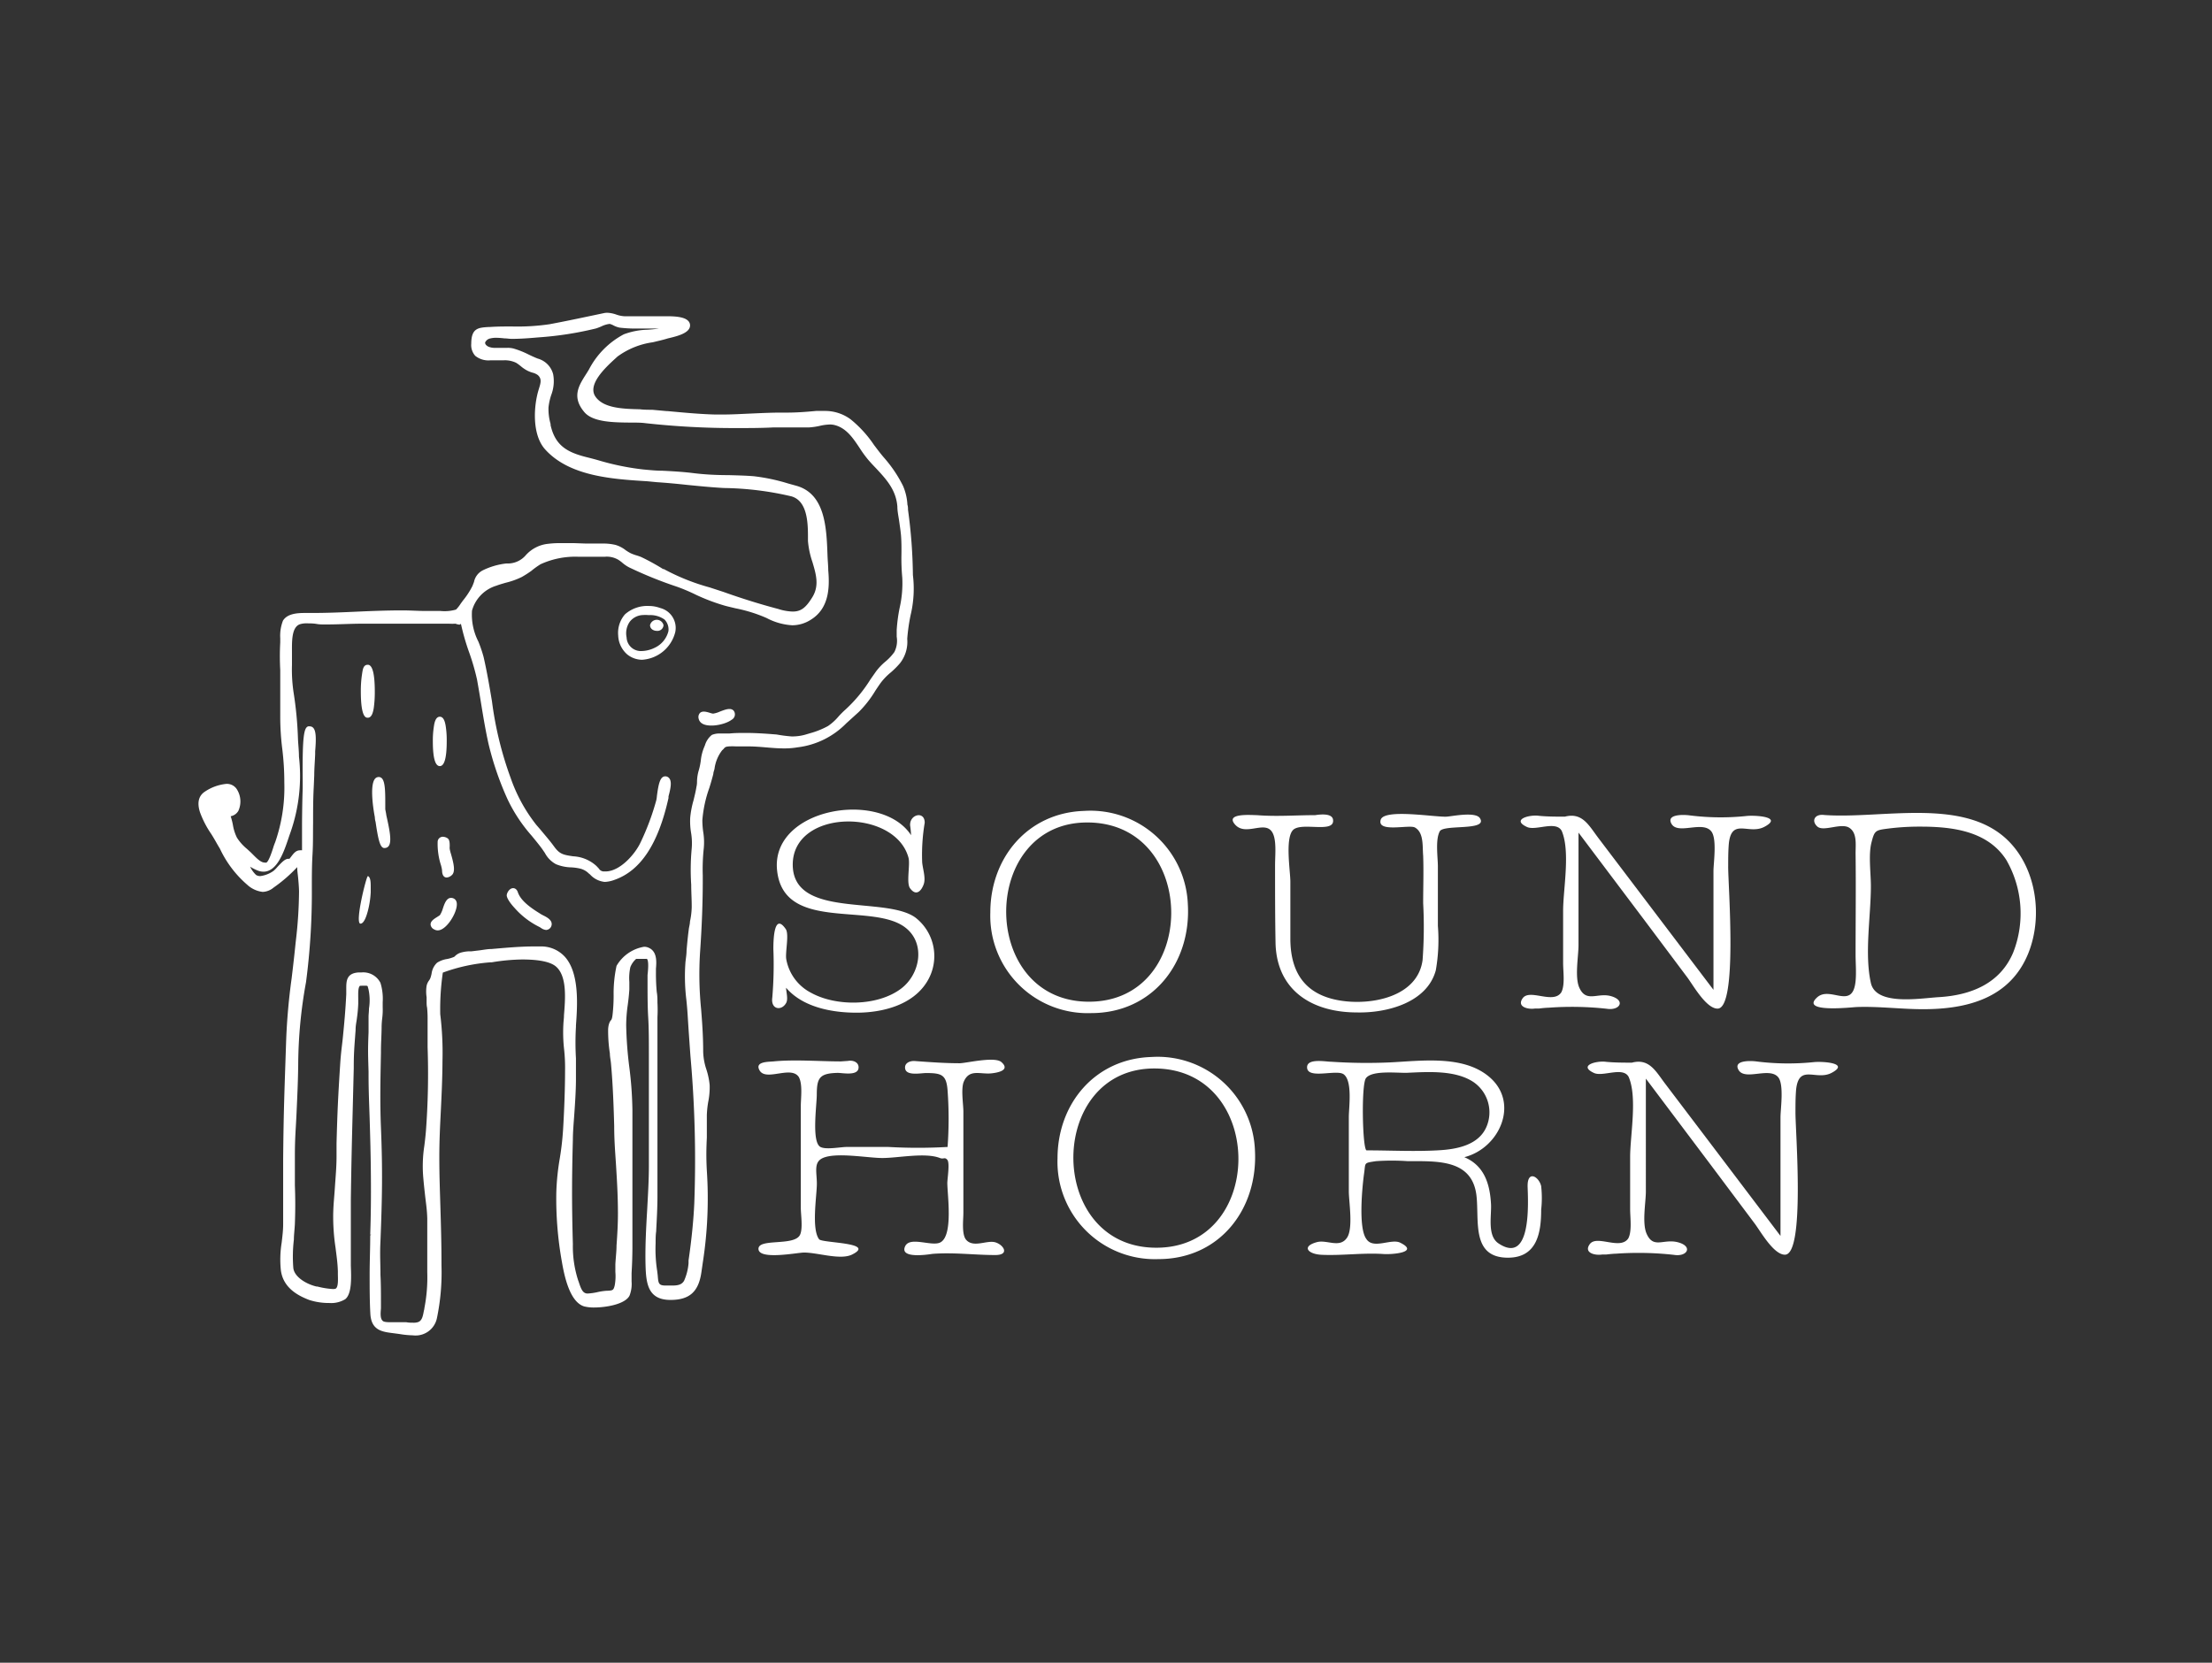 <?xml version="1.0" encoding="UTF-8"?> <svg xmlns="http://www.w3.org/2000/svg" id="Logos" viewBox="0 0 266 200"><rect x="0" y="0" width="266" height="200" fill="#333333" stroke="none"/><defs><style>.cls-1{fill:#fff;}</style></defs><path class="cls-1" d="M93.45,104.72c.8,7.37,11.16,3.85,15.27,6.74,2.63,1.85,2,5.69-.38,7.47-2.81,2.11-7.77,2.15-10.78.5a5.67,5.67,0,0,1-3-4c-.17-.79.36-3-.06-3.66C93,109.56,93,113.47,93,114.16a47.45,47.45,0,0,1-.13,5.84c-.2,1.45,1.12,1.62,1.66.65.28-.48,0-1.34,0-1.84,2,2.35,5.53,3,8.47,3,3.09,0,6.75-.9,8.48-3.73a5.86,5.86,0,0,0-1.41-7.72c-3.64-2.62-14.71.19-14.74-6.35,0-6.77,12.31-6.8,13.92-.84.23.84-.3,3.06.2,3.69.74,1,1.37.27,1.64-.53s-.19-2-.2-2.74a23.21,23.21,0,0,1,.31-4.63h0l0,0c0-1.48-1.88-1-1.75.37a10.54,10.54,0,0,1,.11,1.13C105.93,94.91,92.63,97.19,93.45,104.72Z"></path><path class="cls-1" d="M142.84,108.74a11.72,11.72,0,0,0-12.49-11.2c-6.74.22-11.26,5.62-11.26,12.21a11.71,11.71,0,0,0,12.13,12.11C138.57,121.86,143.27,115.84,142.84,108.74Zm-12.36,11.74c-12.79-.51-12.58-21.55.26-21.55C144.3,98.93,144.21,121,130.48,120.48Z"></path><path class="cls-1" d="M172.66,116.71a21.14,21.14,0,0,0,.25-5.34v-7.15c0-1.11-.33-3.23.24-4.25.55-.83,5.79,0,4.82-1.55-.51-.83-3.36-.23-4-.19-1.41.08-7.57-1-7.94.39-.44,1.57,3.42.54,4.11.91,1.1.61.9,2.25,1,3.39.07,1.91,0,3.81,0,5.72a53.82,53.82,0,0,1-.07,6.84c-.59,4.42-6.11,5.47-9.85,4.88-4.2-.66-6-3.28-6.05-7.31,0-2.32,0-4.64,0-7,0-1.25-.64-5.09.28-6.17s4.93.38,4.86-1.18c0-.92-1.52-.75-2.16-.65-2.38,0-4.6.19-7,0-.62,0-3.87-.29-2.64,1.12,1.52,1.75,4.47-1.41,4.82,2.16.09.91,0,1.86,0,2.78,0,3.14,0,6.3.06,9.44.2,5.63,4.43,8.23,9.8,8.23C166.77,121.86,171.61,120.61,172.66,116.71Z"></path><path class="cls-1" d="M193.73,119.82c-1.63-.46-3,.85-3.83-1.06-.54-1.28-.08-3.75-.08-5.07V100.15l8,10.63,5.14,6.86c.72,1,2.25,3.68,3.58,3.68,2.46,0,1.25-15,1.28-17.12,0-.91,0-1.85.08-2.75.34-3.12,2.41-1,4.28-2,2.25-1.2-1-1.39-2.05-1.31a29.72,29.72,0,0,1-7-.07c-.62-.08-2.78-.17-2.14,1,.75,1.39,3.73-.39,4.79.92.72.87.27,3.82.27,4.79v14.28l-8.73-11.52-5.14-6.78c-1.11-1.47-1.9-3.08-4-2.53-1,0-2.07,0-3.1-.1-1.18-.17-3.37.45-1.46,1.34,1.07.5,3.48-.81,4.18.47,1.06,2.47.17,7.06.17,9.62v6.29c0,1,.25,2.67-.23,3.53-1,1.45-3.84-.53-4.66.73-.67,1,.64,1.33,1.51,1.2l.49,0a11.22,11.22,0,0,1,1.16-.1,38.3,38.3,0,0,1,7,.13C194.8,121.58,195.52,120.33,193.73,119.82Z"></path><path class="cls-1" d="M241.27,100.91c-5.39-5-15.08-2.38-21.91-2.88-1.13-.15-1.57.7-.83,1.38s2.85-.47,3.84.15.76,2.06.77,3.14c.05,4,0,8.08,0,12.12,0,1,.1,2.14,0,3.18-.35,3.61-3.07.49-4.66,2-2,1.87,4.25,1.15,4.78,1.13,2.67-.1,5.32.26,8,.26,5.33,0,10.48-1.33,12.66-6.75C245.71,110.14,244.87,104.26,241.27,100.91Zm.82,13.67c-1.58,3.75-5.11,5.13-8.93,5.36-2.22.13-7.56,1.08-8.18-1.7-.79-3.52,0-8.06,0-11.66,0-1.55-.31-3.75.07-5.24s.48-1.48,2.12-1.69a29.63,29.63,0,0,1,3.76-.22c3.8,0,8.08.5,10.33,4A12.88,12.88,0,0,1,242.09,114.58Z"></path><path class="cls-1" d="M119.18,129.11c.82-.08,2.35-.38,1.24-1.36-.81-.7-4.17.12-5,.14-1.78,0-3.56-.13-5.34-.26-.62-.07-1.36.22-1.23.92.16.91,2,.5,2.55.52,1.85,0,2.41.22,2.55,2.1a46.63,46.63,0,0,1,0,6.79,62.81,62.81,0,0,1-7.13,0h-5c-.73,0-2.5.36-3.16,0-1.06-.57-.47-4.8-.44-6.21,0-2.08.29-2.65,2.52-2.7.58,0,2.38.38,2.5-.56.09-.7-.64-1-1.26-.88l-.86.06c-2.55,0-5.59-.25-8.1,0-.6.06-2.28,0-1.69,1.06.76,1.4,3.79-.61,4.73.82.48.86.24,2.54.24,3.5v12.24c0,.81.27,2.46-.09,3.23-.67,1.42-5.06.38-5,1.72s4.6.44,5.46.42c1.69,0,4.41.95,5.82.23,2.93-1.47-3.73-1.35-4-1.84-.93-1.27-.26-5.24-.26-6.66s-.42-2.59.72-3.1c1.62-.72,5.42,0,7.16,0,1.89,0,5.15-.69,6.92,0,.46.18.57-.16.89.22s0,2.26,0,2.79c0,1.4.72,6.24-.8,7.12-1,.59-3.68-.76-4.27.48-.73,1.55,2.76,1,3.28.92,2.59-.2,5,.14,7.56.14,1.77,0,1-1.24,0-1.53s-2.56.67-3.46-.25c-.62-.62-.38-2.43-.38-3.27V133.7c0-.87-.32-2.77.06-3.62C116.58,128.56,117.84,129.23,119.18,129.11Z"></path><path class="cls-1" d="M138.43,127.14c-6.75.22-11.26,5.61-11.26,12.2a11.71,11.71,0,0,0,12.13,12.11c7.35,0,12-6,11.61-13.11A11.71,11.71,0,0,0,138.43,127.14Zm.13,22.93c-12.79-.51-12.58-21.55.25-21.55C152.38,128.52,152.29,150.62,138.56,150.07Z"></path><path class="cls-1" d="M183.7,142.63l0,.11h0c.07,2,.46,9.46-3.5,6.82-1.37-.91-.83-3.28-.9-4.71-.13-2.41-.79-4.64-3.21-5.66,4.27-1.08,6.72-6.62,2.91-9.73-3.13-2.57-8.12-1.85-11.86-1.67a63.81,63.81,0,0,1-7.05-.08c-.67,0-2.9-.45-2.91.66,0,1.51,3.55.22,4.4.85,1.09.8.62,4,.62,5.16v8.93c0,1.2.55,4.45-.22,5.57-.88,1.3-2.42.2-3.62.53-1.88.51-1.09,1.43.53,1.52,2.5.12,5-.26,7.5-.09,1,.07,4.35-.19,2-1.36-1.08-.55-3.25.84-4.08-.45-1-1.33-.48-6.41-.27-7.91.19-1.3-.08-1.22,1.42-1.45a27.34,27.34,0,0,1,3.84,0c3.59,0,7.79-.23,8.26,4.23.32,3-.62,7.38,3.77,7.38,3.51,0,4-3,4-5.76a12.93,12.93,0,0,0,0-2.85C185.07,141.54,183.7,140.72,183.7,142.63Zm-19.37-4.26c-.49-.15-.65-7.84-.08-8.67.71-1,3.78-.62,4.95-.66,2.51-.11,5.8-.35,8,1.12a4.42,4.42,0,0,1,1.56,5.36c-.94,2.23-3.59,2.72-5.74,2.84C170.13,138.53,167.22,138.37,164.33,138.37Z"></path><path class="cls-1" d="M218.18,127.75a30.35,30.35,0,0,1-7-.08c-.61-.08-2.77-.17-2.13,1,.75,1.39,3.73-.39,4.79.91.71.88.27,3.83.27,4.8v14.28l-8.73-11.53-5.14-6.78c-1.12-1.47-1.9-3.08-4-2.53-1,0-2.07,0-3.1-.1-1.19-.16-3.38.45-1.46,1.34,1.07.5,3.48-.8,4.17.47,1.07,2.47.18,7.06.18,9.63v6.28c0,1,.24,2.68-.23,3.53-1,1.45-3.85-.53-4.66.73-.67,1,.64,1.33,1.51,1.2l.48,0c.59-.07,1-.1,1.17-.1a38.31,38.31,0,0,1,7,.14c1.59.26,2.31-1,.53-1.5s-3,.85-3.83-1.07c-.55-1.28-.08-3.75-.08-5.07V129.74l8,10.64,5.13,6.85c.73,1,2.26,3.69,3.59,3.69,2.46,0,1.25-15,1.27-17.12,0-.92,0-1.85.08-2.76.35-3.12,2.42-1,4.28-2C222.48,127.86,219.2,127.66,218.18,127.75Z"></path><path class="cls-1" d="M101.77,87l.86-.78.64-.58a13.16,13.16,0,0,0,2-2.57c.2-.3.4-.6.62-.91a7.32,7.32,0,0,1,1.22-1.27,9.87,9.87,0,0,0,1.12-1.12,4.17,4.17,0,0,0,.87-2.9v-.06A22.81,22.81,0,0,1,109.5,74a13.6,13.6,0,0,0,.28-4.83,61.84,61.84,0,0,0-.59-7.86c0-.2,0-.39-.07-.6a6.57,6.57,0,0,0-.53-2.27,15.72,15.72,0,0,0-2.25-3.35c-.41-.47-.81-1-1.24-1.57a14,14,0,0,0-2.82-3.09,5.16,5.16,0,0,0-3.09-1l-.52,0-.53,0c-1.18.11-2.3.2-3.52.2h-.74c-1.16,0-2.35.06-3.52.11s-2.3.12-3.46.12l-.91,0c-1.91-.05-3.84-.24-5.7-.41l-.11,0-1.74-.16c-.44,0-1,0-1.48-.06-2-.05-4.39-.11-5.36-1.53s1.12-3.42,2.4-4.58l.25-.23a9.37,9.37,0,0,1,4.25-1.72c.58-.14,1.13-.26,1.66-.42a3,3,0,0,1,.34-.09c.91-.22,2.44-.59,2.48-1.48a.75.75,0,0,0-.22-.58c-.36-.38-1.15-.56-2.48-.56-.45,0-.87,0-1.19,0h-4a3.56,3.56,0,0,1-1-.21,3.76,3.76,0,0,0-1.07-.21,2,2,0,0,0-.43.05l-1.57.33c-1.61.34-3.28.69-4.94,1a26.62,26.62,0,0,1-4.53.27c-.85,0-1.73,0-2.61.06h-.14c-1.28.08-2.12.12-2.13,2a1.94,1.94,0,0,0,.48,1.47,2.53,2.53,0,0,0,1.83.54l.79,0,.77,0a3.13,3.13,0,0,1,1.53.3,5.52,5.52,0,0,1,.55.4,4.16,4.16,0,0,0,.83.56,3.69,3.69,0,0,0,.57.22,1.83,1.83,0,0,1,.66.3c.49.45.35.92.13,1.63l-.06.2c-.56,1.87-.81,5.3.8,7.1,2.93,3.26,8.13,3.58,12.31,3.84L79,58c1.23.08,2.47.2,3.67.33,1.43.14,2.91.29,4.39.37a37.43,37.43,0,0,1,8.1,1c1.87.53,2,3,2,4.81,0,.2,0,.38,0,.56a10.36,10.36,0,0,0,.54,2.54c.43,1.45.84,2.82,0,4.2s-1.44,1.75-2.4,1.75a6.26,6.26,0,0,1-1.71-.31C91.43,72.68,89.24,72,87,71.2l-1.65-.54a25.88,25.88,0,0,1-5.52-2.21l-.09,0a26.17,26.17,0,0,0-2.66-1.46,6.45,6.45,0,0,0-.62-.21,5.5,5.5,0,0,1-.61-.23,5.2,5.2,0,0,1-.61-.37A3.61,3.61,0,0,0,74,65.54a6.39,6.39,0,0,0-1.54-.16l-1,0c-.3,0-.61,0-.91,0h-.11l-1.41-.05c-.53,0-1.08,0-1.63,0a11.14,11.14,0,0,0-1.47.08,4.16,4.16,0,0,0-2.7,1.37,2.85,2.85,0,0,1-2.2,1l-.17,0a8.57,8.57,0,0,0-2.78.81A2,2,0,0,0,57,70c-.06.15-.12.33-.21.53a9.44,9.44,0,0,1-1.13,1.72l-.26.36a4.18,4.18,0,0,1-.56.71,4.91,4.91,0,0,1-1.87.17c-.77,0-1.5,0-1.77,0-.9,0-1.83-.07-2.85-.07-1.79,0-3.61.07-5.38.15s-3.57.16-5.38.16h-.92c-1,0-2.13.1-2.64.92a5,5,0,0,0-.33,2.11c0,.19,0,.37,0,.51a30.69,30.69,0,0,0,0,3.32c0,.57,0,1.13,0,1.69,0,1.39,0,2.66,0,3.85a31.29,31.29,0,0,0,.25,4,33,33,0,0,1,.24,4,20,20,0,0,1-1.1,7.18,6.63,6.63,0,0,0-.24.67c-.17.53-.53,1.62-.81,1.77a.46.46,0,0,1-.23,0c-.46,0-1-.57-1.43-1l-.22-.22-.47-.43a5.66,5.66,0,0,1-1.2-1.35A5.46,5.46,0,0,1,28,99.18a8.8,8.8,0,0,0-.26-1,1.34,1.34,0,0,0,.92-.64A2.73,2.73,0,0,0,28.52,95a1.41,1.41,0,0,0-1.32-.71,5.58,5.58,0,0,0-2.53.91c-.79.5-1,1.35-.61,2.53a11.65,11.65,0,0,0,1.36,2.61l.14.23c.28.45.57,1,.88,1.5a13,13,0,0,0,3.3,4.36,3.28,3.28,0,0,0,1.85.85,2.15,2.15,0,0,0,1.3-.51,17.77,17.77,0,0,0,2.85-2.47c0,.43.07.86.11,1.28s.1,1.09.11,1.65a52.8,52.8,0,0,1-.38,5.9l-.06.55c-.15,1.5-.3,2.74-.45,4a74.88,74.88,0,0,0-.66,7.49c-.18,5.53-.31,8.25-.36,14.3,0,1,0,2.05,0,3.07v.12c0,1.66,0,2.93,0,4.6,0,.78-.1,1.51-.18,2.22a12.64,12.64,0,0,0-.1,3.27c.26,2.17,2.09,3.11,3.43,3.62a7.72,7.72,0,0,0,2.4.36,3.25,3.25,0,0,0,1.92-.46c.81-.66.72-2.64.67-4,0-.23,0-.44,0-.59,0-2.85,0-4.47,0-7.36.06-4.56.14-7.52.25-11.84l.1-4c0-1.88.07-2.5.22-4.55,0-.63.11-1,.16-1.45a16.93,16.93,0,0,0,.16-1.73c0-.17,0-.37,0-.6,0-.55-.05-1.4.22-1.58h.17a6.17,6.17,0,0,1,.64,0l.11.06a1.58,1.58,0,0,0,.08.31,6.22,6.22,0,0,1,.07,2.37c0,.37-.05.71-.05,1,0,.58,0,.77,0,1.06s0,.41,0,.8c-.09,2.13-.06,2.72,0,4.73v.48c0,1.8.08,3.54.13,5.13.07,2.36.13,4.3.15,7s0,4.53-.08,7h.15l-.15.07c0,1.55-.06,2.82-.07,4.47v.32c0,1.57,0,3.19.09,4.74.15,1.94,1.44,2.09,2.82,2.26l.68.09a11,11,0,0,0,1.61.16,2.62,2.62,0,0,0,2.89-2.06,27.08,27.08,0,0,0,.55-6.36V152c0-2.46-.06-4.5-.13-6.78-.06-2.08-.13-3.78-.13-6s.1-3.9.19-5.78.18-3.74.19-5.86a38.08,38.08,0,0,0-.27-5.59,30.66,30.66,0,0,1,.31-5,21.07,21.07,0,0,1,5.75-1.24l.14,0a23.69,23.69,0,0,1,3.64-.34c2.07,0,3.45.29,4.1.87,1.32,1.17,1.1,3.86.94,5.83,0,.39-.06.74-.07,1.06a18.19,18.19,0,0,0,.08,3,20.41,20.41,0,0,1,.12,2.63c0,2-.09,4.64-.24,7.09a34.09,34.09,0,0,1-.4,3.48,29.2,29.2,0,0,0-.41,4,42.86,42.86,0,0,0,.67,8.41c.33,1.93,1,4.85,2.68,5.36a4.76,4.76,0,0,0,1.2.13c1.41,0,3.71-.38,4.25-1.42a3.83,3.83,0,0,0,.25-1.7c0-.18,0-.35,0-.51l0-.52c.06-1,.09-1.79.1-3,0-2.3,0-4.62,0-6.85l0-1.86c0-1.39,0-2.48,0-3.55,0-1.32,0-2.59,0-4.32a45.2,45.2,0,0,0-.38-5.23,46.47,46.47,0,0,1-.37-5,18.1,18.1,0,0,1,.19-2.44c.08-.59.15-1.21.19-1.85,0-.28,0-.58,0-.91a6.22,6.22,0,0,1,.12-1.77,2.5,2.5,0,0,1,.7-1c.1,0,1.19,0,1.22,0a.1.1,0,0,1,.08,0c.24.27.13,1.4.07,1.94,0,.26,0,.49,0,.63,0,1.82,0,3.17.08,4.49s.08,2.68.08,4.53c0,4.7,0,8.42,0,13.37,0,1.69-.11,3.43-.2,5.13-.13,2.23-.26,4.53-.2,6.78s.33,4.15,3,4.15c2.3,0,3.37-1,3.71-3.29l.2-1.38A50.15,50.15,0,0,0,85,140.82c-.09-1.66-.06-2.75,0-4,0-.8,0-1.63,0-2.69a11.45,11.45,0,0,1,.17-1.61,8.9,8.9,0,0,0,.17-2,8.77,8.77,0,0,0-.4-1.9,7.29,7.29,0,0,1-.38-2.1c0-2-.13-3.6-.25-5.15a41.86,41.86,0,0,1-.13-6.75c.23-3.3.33-6.09.33-8.76v-.55a23.61,23.61,0,0,1,.12-3.27,7.62,7.62,0,0,0-.07-2,10.4,10.4,0,0,1-.1-1.37,14.9,14.9,0,0,1,.84-3.9c.18-.58.34-1.13.48-1.68,0-.19.09-.39.14-.6a4.62,4.62,0,0,1,.91-2.23L87,90.1c.19-.23.24-.28.64-.32a8.24,8.24,0,0,1,.87,0h.84c.21,0,.42,0,.62,0,.72,0,1.45.06,2.16.12s1.42.12,2.15.12a9.4,9.4,0,0,0,1.64-.13A9.83,9.83,0,0,0,101.77,87ZM93.4,88.35l-.89-.07c-1.12-.08-2-.12-2.81-.12-.67,0-1.32,0-2,.07h-1.1a2.35,2.35,0,0,0-1,.17,2.53,2.53,0,0,0-.83,1.25l-.1.24a5.73,5.73,0,0,0-.4,1.62,8,8,0,0,1-.22,1.08,5.14,5.14,0,0,0-.23,1.34c0,.2,0,.42-.07.71-.08.53-.22,1.08-.35,1.62A11.36,11.36,0,0,0,83,98.34a8.32,8.32,0,0,0,.1,1.81,7.65,7.65,0,0,1,.08,1.91,27.26,27.26,0,0,0-.06,4.36c0,.91.07,1.85.06,2.75a9.17,9.17,0,0,1-.21,1.68c0,.31-.11.62-.15,1-.11.83-.19,1.68-.26,2.5,0,.45-.08.91-.13,1.36a23.07,23.07,0,0,0,.11,4.57c.06.58.11,1.16.15,1.77.11,1.8.23,3.45.34,5a140.67,140.67,0,0,1,.46,17.7c-.09,2-.32,4.33-.69,6.86l0,.34a6.48,6.48,0,0,1-.53,2.09c-.27.49-.76.59-1.43.59h-.75c-.9,0-.92-.24-1-1.25l-.06-.49a16.85,16.85,0,0,1-.19-3.34c0-.48,0-1,.07-1.45V148c.07-1.33.15-2.71.15-4.08,0-4.34,0-8.27,0-12.33,0-2.52,0-5.09,0-7.83,0-.74,0-1.09,0-1.41a16,16,0,0,0,0-1.75c0-.4,0-.81-.08-1.26a22.77,22.77,0,0,1-.1-2.34l0-.48c.07-.82.16-2.07-.87-2.52a1.33,1.33,0,0,0-.55-.12,4.72,4.72,0,0,0-3.32,2.3,15.67,15.67,0,0,0-.35,3.55,20.31,20.31,0,0,1-.13,2.35c-.06.5-.14.59-.21.66s-.29.41-.32,1.06a17.57,17.57,0,0,0,.21,2.91c0,.43.11.86.14,1.3.23,2.52.32,5.3.38,7.45,0,1.78.13,3.26.22,4.69.11,1.81.22,3.52.23,5.72,0,1.45-.08,2.66-.17,3.95,0,.71-.1,1.45-.14,2.26,0,.3,0,.6,0,.92a6.14,6.14,0,0,1-.08,1.62c-.15.6-.23.6-.93.64H72.9a7.38,7.38,0,0,0-1.13.18,7,7,0,0,1-1.11.15c-.57,0-.78-.52-1.06-1.38l-.08-.22a13.23,13.23,0,0,1-.63-4.34c-.13-4.6-.13-7.78,0-12.57,0-1,.11-2.12.18-3.18.09-1.3.18-2.65.19-3.94,0-1,0-1.83,0-2.65a32.33,32.33,0,0,1,0-3.8v-.16c.17-2.33.45-6.25-1.31-8.24a3.85,3.85,0,0,0-2.81-1.27l-.86,0c-1.85,0-3.75.19-5.16.31-.46,0-.92.09-1.44.16l-1,.12-.31,0a4,4,0,0,0-1,.17,1.64,1.64,0,0,0-.64.39.58.58,0,0,1-.13.11,4.22,4.22,0,0,1-.82.25,3.06,3.06,0,0,0-1.22.45,2.17,2.17,0,0,0-.66,1.31,4,4,0,0,1-.14.52,1.31,1.31,0,0,1-.17.31,1.66,1.66,0,0,0-.29.64,4.43,4.43,0,0,0,0,1.36c0,.16,0,.31,0,.44,0,.34,0,.59.06.82a13.9,13.9,0,0,1,.06,1.47c0,1.37,0,1.94,0,3.22v.06a92.82,92.82,0,0,1-.2,10.08c-.06.72-.13,1.31-.2,1.84a16,16,0,0,0-.11,3.89c.05.62.12,1.23.19,1.87.12,1.11.25,1.81.28,2.94,0,1.54,0,2.87,0,4.27,0,.79,0,1.31,0,2.19a19.32,19.32,0,0,1-.35,4.34c0,.12-.05.24-.07.36-.11.59-.21,1.09-.64,1.28a1.6,1.6,0,0,1-.61.09c-.27,0-.55,0-.86-.06l-.6,0h-.08l-.54,0c-.23,0-.49,0-.74,0-.57,0-.77-.08-.83-.13-.36-.27-.3-.94-.25-1.53,0-.2,0-.39,0-.55,0-1.23,0-2.37-.06-3.49,0-1.42-.08-2.46,0-4,.21-5.36.27-8.57.06-13.69-.13-3.24-.06-5.94,0-9v-.13c0-1.17.06-1.64.08-2.9a9.07,9.07,0,0,1,.07-1.11,8.3,8.3,0,0,0,.06-1.37c0-.17,0-.35,0-.59a6.47,6.47,0,0,0-.27-2.33,2.32,2.32,0,0,0-2.3-1.25l-.35,0c-1.47.1-1.46,1.08-1.46,2,0,.19,0,.4,0,.61-.1,2-.24,3.48-.39,5-.12,1.26-.24,1.82-.35,3.55-.25,3.91-.33,5.67-.43,9.4l0,1.6c0,1.24-.12,2.49-.2,3.72s-.17,1.91-.2,3.09a24.87,24.87,0,0,0,.28,4.14c.12,1,.24,1.71.28,2.83,0,.09,0,.18,0,.32,0,.5.09,1.56-.26,1.77,0,0-.08.05-.34.05a9.65,9.65,0,0,1-1.86-.3l-.1,0c-1.29-.3-2.71-1.19-2.8-2.26a17.34,17.34,0,0,1,.07-3.4c0-.56.09-1.21.12-1.89.06-1.7.06-3,0-4.63,0-1.18,0-2.42,0-3.63,0-2.11.12-3.23.2-5.06s.17-3.49.2-5.81a56.46,56.46,0,0,1,.94-9.93,82.61,82.61,0,0,0,.7-11.36c0-1.33,0-2.66.08-4s.05-2.54.07-3.76c0-1.43,0-2.91.08-4.37l.06-1.4c0-.85.08-1.7.11-2.55,0-.06,0-.17,0-.33.12-1.41.13-2.43-.23-2.82a.55.55,0,0,0-.41-.18.69.69,0,0,0-.2,0c-.5.16-.71,1.13-.66,6.39v.08c0,.49,0,.87,0,1-.05,1.4-.07,2.81-.08,4.18v.19c0,1,0,2,0,3.07a.73.73,0,0,0-.25,0c-.48,0-.75.36-1.05.75l-.21.27-.14,0c-.38,0-.75.38-1.33,1a3.35,3.35,0,0,1-.47.47,3.5,3.5,0,0,1-1.58.61,1,1,0,0,1-.49-.13,3.22,3.22,0,0,1-.72-1,5.63,5.63,0,0,0,.88.45,1.94,1.94,0,0,0,.72.15c1.66,0,2.47-2.43,3-4q.15-.45.27-.78a20.58,20.58,0,0,0,1-9.07c0-.73-.09-1.45-.12-2.17a44.29,44.29,0,0,0-.52-5.5A18.48,18.48,0,0,1,35.11,80c0-.26,0-.51,0-.76s0-.43,0-.7c0-1.29-.08-3.07.94-3.45a2.56,2.56,0,0,1,.85-.11c.37,0,.76,0,1.17.07s.68.06,1,.06h.34c1.36,0,2.76-.09,4.16-.09H54a6.83,6.83,0,0,0,.78,0,1.63,1.63,0,0,0,.42.11l.08,0,.15-.09,0,0a27.8,27.8,0,0,0,.93,3.27,28,28,0,0,1,1,3.41c.18,1,.35,2,.51,3,.26,1.58.53,3.22.89,4.81a36.58,36.58,0,0,0,2.29,6.64,18.79,18.79,0,0,0,2.88,4.35c.39.48.83,1,1.26,1.59l.33.48a3.25,3.25,0,0,0,1.34,1.36,5.07,5.07,0,0,0,1.82.38,6,6,0,0,1,1.13.16,2.24,2.24,0,0,1,1,.58l.14.11a2.75,2.75,0,0,0,1.77.9,3.72,3.72,0,0,0,1.18-.25c3.14-1.1,5.26-4.32,6.49-9.85a1.86,1.86,0,0,1,0-.19c.27-1,.4-1.75.11-2.15a.61.61,0,0,0-.5-.26c-.64,0-.82,1-1,2.32a3.67,3.67,0,0,1-.08.56,30.19,30.19,0,0,1-1.91,5.11c-.66,1.39-2.46,3.45-4.2,3.45h-.14a.7.7,0,0,1-.65-.34l-.3-.32A4.46,4.46,0,0,0,68.94,103c-1.31-.18-1.68-.31-2.34-1.22-.5-.69-1.07-1.33-1.62-2l-.47-.54a19.29,19.29,0,0,1-3.1-5.66,42.45,42.45,0,0,1-2.25-9.23c-.29-1.74-.6-3.55-1-5.3a15.84,15.84,0,0,0-.63-1.87,7.11,7.11,0,0,1-.77-3.73,4.34,4.34,0,0,1,2.93-3c.37-.14.76-.25,1.14-.36a9.2,9.2,0,0,0,1.92-.69,12.26,12.26,0,0,0,1.14-.73A9.92,9.92,0,0,1,65,67.87a10,10,0,0,1,4.59-.9c.58,0,1.16,0,1.77,0l1.07,0h.28a2.71,2.71,0,0,1,1.69.39,4.27,4.27,0,0,1,.46.35,4.42,4.42,0,0,0,.78.53,48.89,48.89,0,0,0,5.76,2.33c.79.28,1.58.62,2.35,1a23.59,23.59,0,0,0,3.47,1.3c.41.11.82.2,1.23.3a18,18,0,0,1,3.72,1.16,7.52,7.52,0,0,0,3.09.88,4.16,4.16,0,0,0,2.28-.69c2.17-1.36,2.24-3.88,2.06-5.92,0-.55-.07-1.17-.09-1.83-.12-3.31-.27-7.42-3.82-8.36l-.9-.25a23,23,0,0,0-4.17-.88c-1-.08-2-.1-3-.13-1.43,0-2.89-.07-4.31-.25-1.22-.15-2.46-.22-3.67-.28-.76,0-1.52-.08-2.28-.15a31,31,0,0,1-5.42-1.11c-.49-.14-1-.27-1.48-.39-2.27-.58-3.7-1.39-4.25-3.83l0-.14a6.47,6.47,0,0,1-.25-2,7.18,7.18,0,0,1,.32-1.47,4.65,4.65,0,0,0,.24-2.51,2.63,2.63,0,0,0-1.86-1.89c-.36-.14-.75-.32-1.12-.5a10.58,10.58,0,0,0-1.76-.7,2.7,2.7,0,0,0-.75-.09c-.24,0-.49,0-.74,0l-.71,0a1.93,1.93,0,0,1-.84-.14c-.16-.08-.43-.25-.4-.51A.87.87,0,0,1,59,40.7a2.8,2.8,0,0,1,.65-.07,9.2,9.2,0,0,1,1,.07c.32,0,.61.06.89.06,1.1,0,2.2-.09,3.23-.18a40.62,40.62,0,0,0,6.89-1.07c.2-.06.42-.15.66-.25a3,3,0,0,1,1-.3h0a2,2,0,0,1,.43.17,2.77,2.77,0,0,0,.77.28,16.48,16.48,0,0,0,2,.11c.55,0,1.11,0,1.7,0l1,0c-.46.07-.92.11-1.37.14a8.72,8.72,0,0,0-2.83.55,10,10,0,0,0-4.21,4.26c-.12.19-.23.38-.37.59-.83,1.31-1.69,2.67-.22,4.45,1,1.28,3.55,1.3,5.55,1.32.69,0,1.35,0,1.84.07a97.34,97.34,0,0,0,11,.59c1.43,0,2.92,0,4.44-.08.66,0,1.31,0,2,0s1.51,0,2.27,0a8.23,8.23,0,0,0,1.24-.18,6.05,6.05,0,0,1,1.24-.17,2.27,2.27,0,0,1,.65.09c1.35.38,2.14,1.56,2.9,2.7a13.94,13.94,0,0,0,1.06,1.46c.3.35.61.68.92,1,1.24,1.33,2.42,2.6,2.58,4.61,0,.6.14,1.2.22,1.78s.17,1.14.22,1.71c.06.75.06,1.55.05,2.32a25,25,0,0,0,.1,2.75,13.27,13.27,0,0,1-.31,3.61,19.48,19.48,0,0,0-.36,2.69c0,.26,0,.53,0,.8a3,3,0,0,1-.28,1.85,6.26,6.26,0,0,1-1.09,1.16,7,7,0,0,0-1.12,1.18l-.66.94a17.37,17.37,0,0,1-3,3.63,10,10,0,0,0-.86.86,6.3,6.3,0,0,1-1.25,1.13,9.94,9.94,0,0,1-2.17.87l-.37.11a5.71,5.71,0,0,1-1.85.27A16.51,16.51,0,0,1,93.4,88.35Z"></path><path class="cls-1" d="M79.38,73.13a3.87,3.87,0,0,0-1.31-.24,4.06,4.06,0,0,0-2.91,1,3.4,3.4,0,0,0-.82,2.55,3.17,3.17,0,0,0,1.09,2.28,2.89,2.89,0,0,0,1.77.64,4.4,4.4,0,0,0,4-3.32A2.47,2.47,0,0,0,79.38,73.13Zm1,2.79a3,3,0,0,1-1.66,2,3.69,3.69,0,0,1-1.61.39,1.71,1.71,0,0,1-1.76-1.64,2.43,2.43,0,0,1,.37-1.87,2.09,2.09,0,0,1,1.44-.81,5.08,5.08,0,0,1,.89,0,2.93,2.93,0,0,1,1.86.53A1.69,1.69,0,0,1,80.38,75.92Z"></path><path class="cls-1" d="M46.33,97.33c0-.09,0-.36,0-.59,0-1.4,0-2.68-.4-3.11a.54.54,0,0,0-.39-.17.64.64,0,0,0-.23.05c-1.09.45-.25,4.71-.24,4.75s0,.3.09.58c.32,2.17.54,3.08,1,3.16h.1a.6.6,0,0,0,.47-.22c.42-.54.11-2-.27-3.7C46.42,97.75,46.34,97.44,46.33,97.33Z"></path><path class="cls-1" d="M52.63,101.22a8.36,8.36,0,0,0,.41,2.89l.06.24a3,3,0,0,1,.06.36c0,.31.09.84.56.84a1,1,0,0,0,.57-.25c.52-.39.28-1.41-.07-2.62a4.08,4.08,0,0,1-.14-.57,1.25,1.25,0,0,1,0-.28c0-.39,0-.83-.26-1a1.06,1.06,0,0,0-.55-.18A.62.62,0,0,0,52.63,101.22Z"></path><path class="cls-1" d="M52.89,92.15c.55,0,.83-1,.83-3a11,11,0,0,0-.13-1.86c-.06-.33-.19-1.08-.7-1.08s-.65.75-.7,1.08a10.85,10.85,0,0,0-.14,1.86C52.05,91.15,52.33,92.15,52.89,92.15Z"></path><path class="cls-1" d="M44.23,86.33c.46,0,.62-.61.71-1.13a13.6,13.6,0,0,0,.13-2c0-2.15-.28-3.24-.84-3.24s-.61.59-.7,1.17a13.14,13.14,0,0,0-.14,2C43.39,86.33,44,86.33,44.23,86.33Z"></path><path class="cls-1" d="M44.35,105.44h0a.21.21,0,0,0-.12-.05c-.17,0-1.6,5.7-.88,5.71h0v0c.44,0,.75-1,.9-1.58a11.11,11.11,0,0,0,.33-2.2q0-.33,0-.63h0c0-.41,0-1.06-.25-1.25Z"></path><path class="cls-1" d="M65.25,110.07l-.2-.11-.14-.09c-1-.62-2.27-1.48-2.63-2.53-.15-.46-.45-.51-.57-.51-.41,0-.72.48-.77.81s.41,1,.92,1.55l.08.09a9.61,9.61,0,0,0,2.93,2.22l.18.11a1.22,1.22,0,0,0,.63.25.71.71,0,0,0,.64-.89C66.2,110.54,65.66,110.27,65.25,110.07Z"></path><path class="cls-1" d="M54.24,108c-.53,0-.78.64-1,1.33a3,3,0,0,1-.35.76l-.31.2c-.38.24-.81.5-.8.91a.71.71,0,0,0,.43.59.82.82,0,0,0,.43.12c1,0,2.21-1.93,2.29-3C55,108.18,54.52,108,54.24,108Z"></path><path class="cls-1" d="M79.79,75.2a.83.83,0,0,0-1.62,0,.63.63,0,0,0,.26.51.93.93,0,0,0,.53.17A.73.73,0,0,0,79.79,75.2Z"></path><path class="cls-1" d="M88.23,85.49c-.36-.4-1-.15-1.68.11a3.06,3.06,0,0,1-.8.24,1.86,1.86,0,0,1-.36-.09c-.43-.13-.91-.27-1.21,0a.73.73,0,0,0-.16.71.86.86,0,0,0,.21.4c.68.76,2.91.36,3.76-.29A.73.73,0,0,0,88.23,85.49Z"></path></svg> 